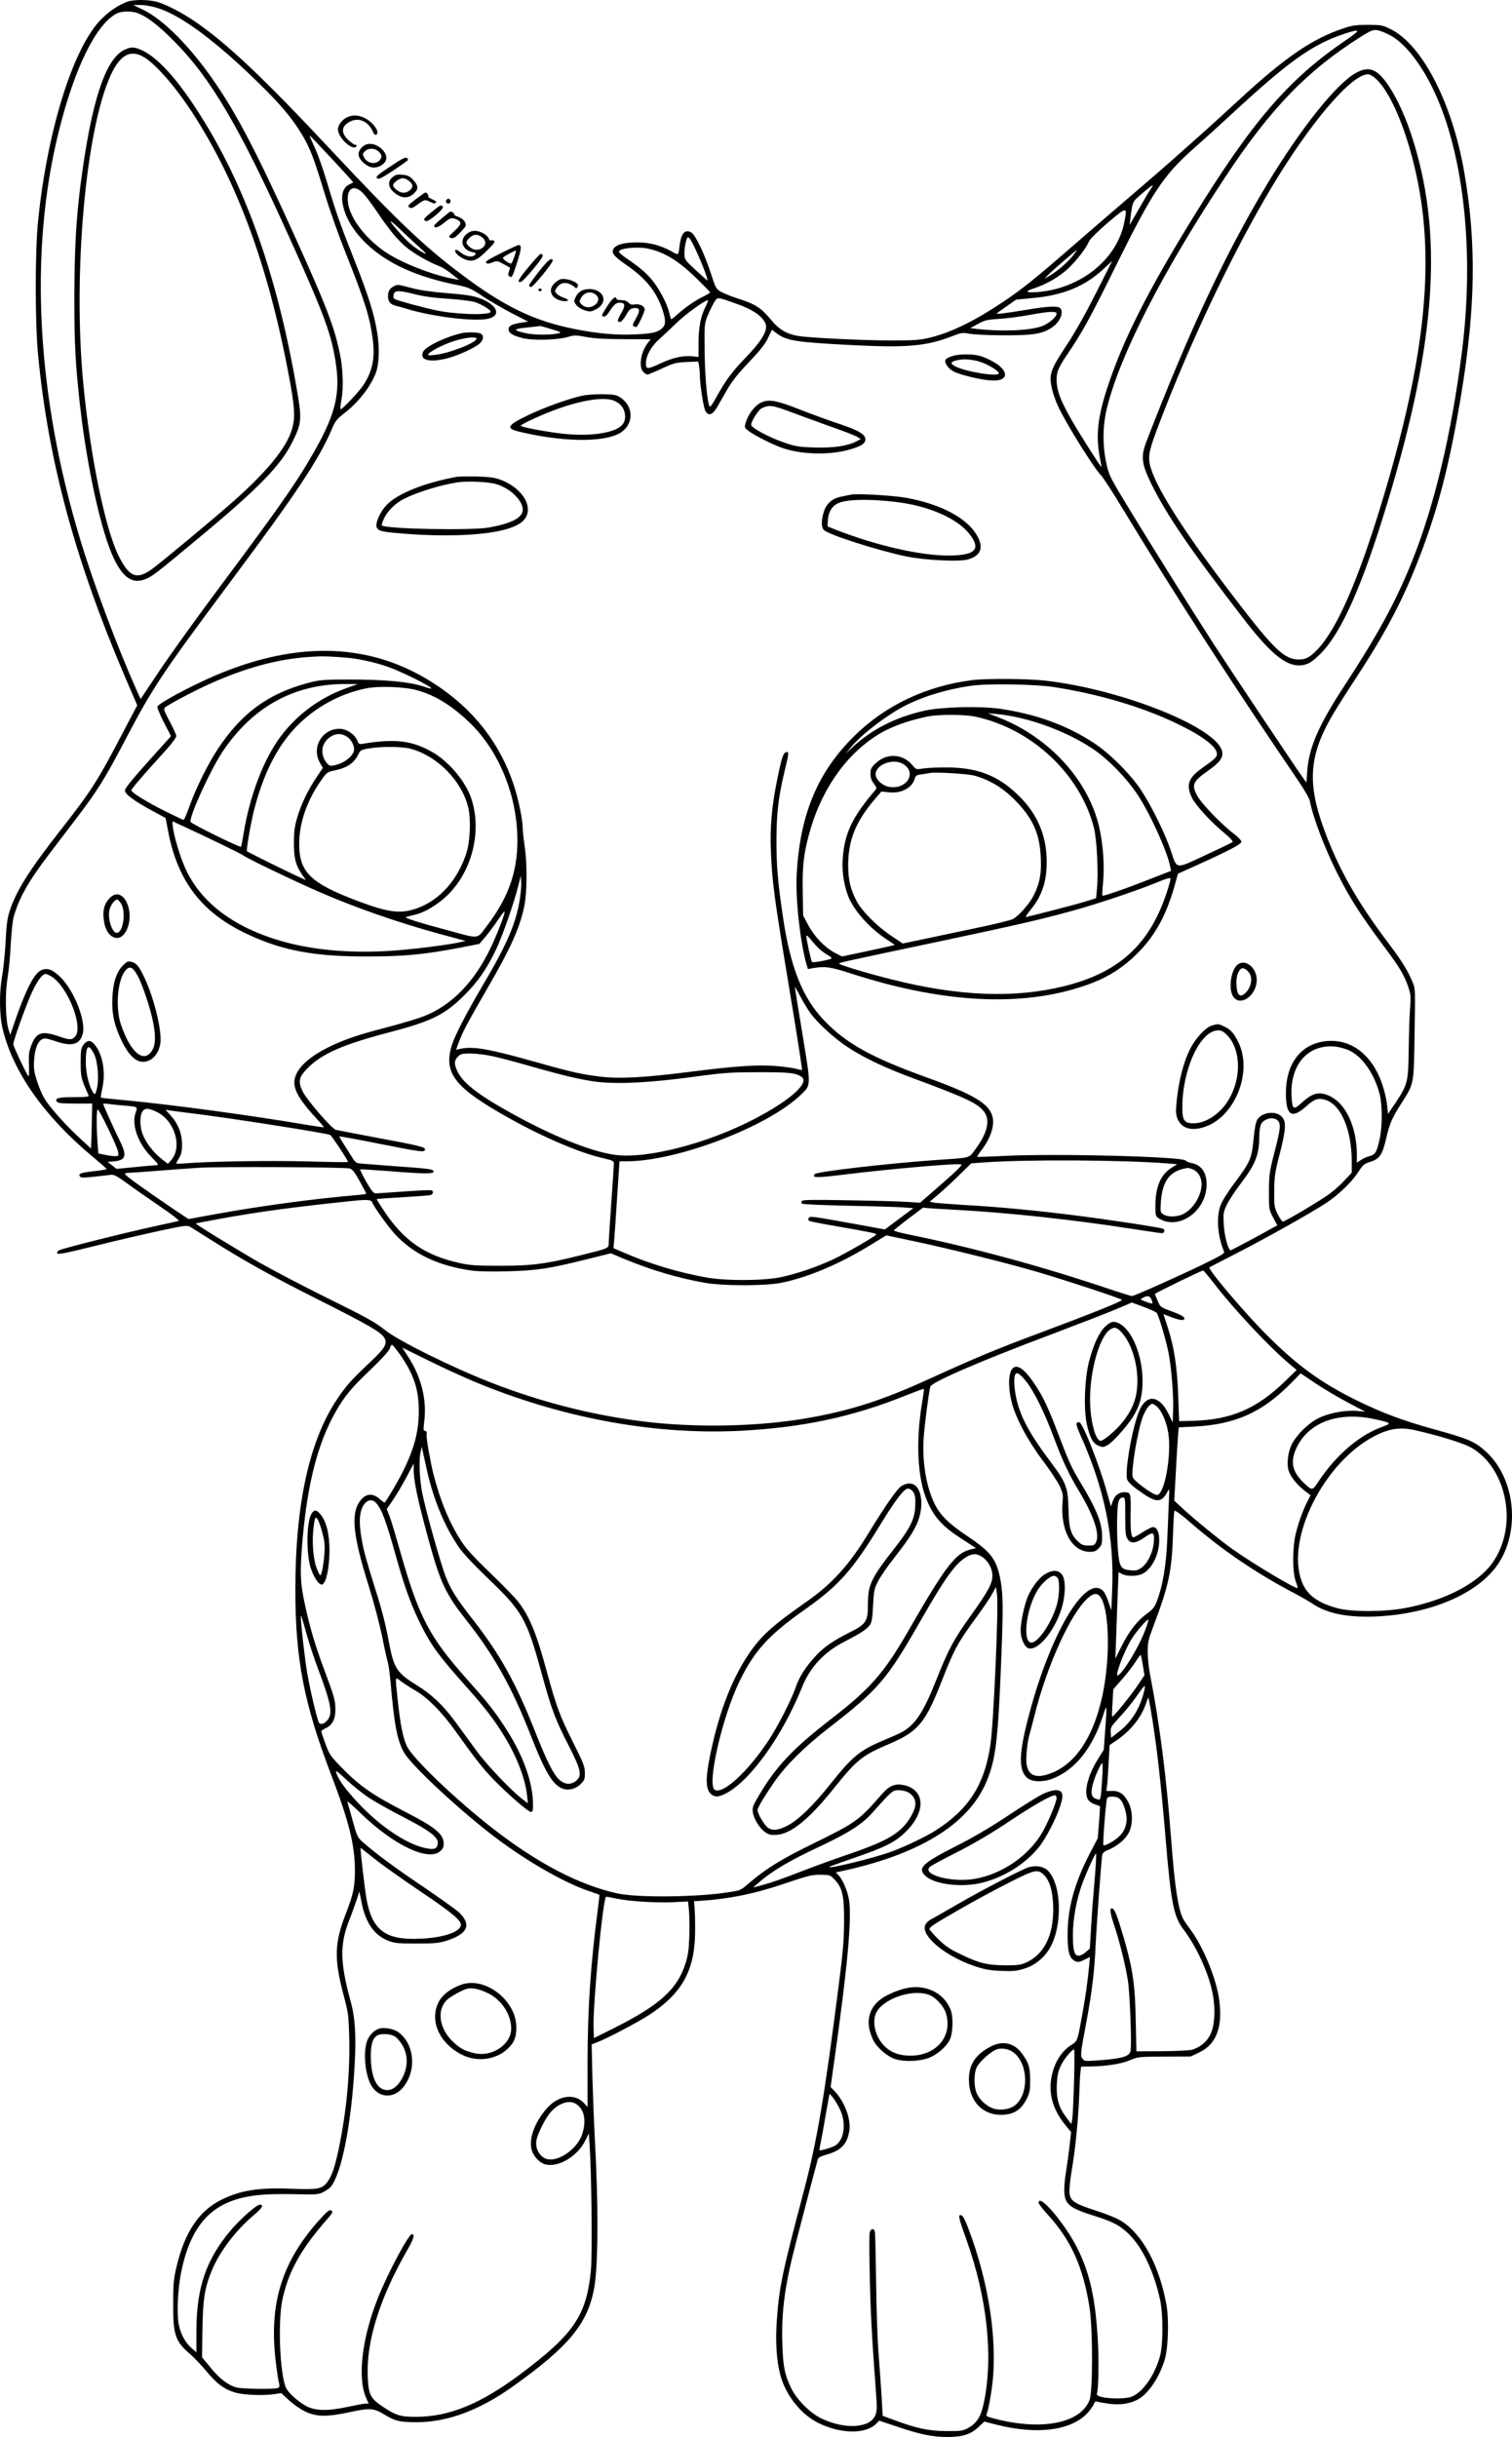 <?xml version="1.0" encoding="UTF-8"?>
<svg xmlns="http://www.w3.org/2000/svg" version="1.0" viewBox="0 0 1178.262 1898.873" preserveAspectRatio="xMidYMid meet">
  <g transform="translate(-129.64,1916.873) scale(0.1,-0.1)" fill="#000000" stroke="none">
    <path d="M2287 19155 c-71 -26 -156 -85 -215 -150 -214 -233 -409 -868 -479 -1559 -24 -237 -24 -788 0 -1041 80 -833 290 -1606 684 -2526 l89 -206 -116 -220 c-196 -376 -242 -446 -486 -758 -244 -312 -344 -472 -394 -630 -17 -53 -24 -110 -30 -236 -5 -91 -17 -208 -26 -260 -25 -136 -23 -311 4 -422 84 -339 329 -684 712 -1001 52 -44 96 -82 98 -85 1 -4 -43 -12 -99 -18 -105 -12 -124 -19 -110 -41 7 -11 28 -11 112 -2 57 6 116 13 131 15 21 3 48 -11 125 -67 54 -40 169 -120 257 -180 92 -62 153 -110 145 -112 -8 -3 -79 -19 -159 -36 -247 -53 -757 -181 -777 -195 -12 -9 -15 -17 -8 -24 8 -8 93 10 285 58 151 38 376 90 499 117 209 45 225 47 250 33 14 -9 87 -54 161 -101 259 -164 467 -280 835 -465 397 -200 491 -254 517 -299 25 -44 4 -81 -104 -182 -147 -138 -195 -191 -263 -293 -218 -324 -327 -818 -327 -1489 0 -539 67 -884 277 -1435 140 -366 185 -546 187 -740 1 -135 -12 -197 -69 -343 -90 -230 -94 -353 -22 -628 41 -154 42 -165 47 -348 6 -281 -22 -573 -83 -866 -31 -143 -53 -207 -89 -255 -40 -52 -74 -59 -270 -51 -261 11 -403 -11 -551 -84 -177 -86 -289 -252 -353 -524 -23 -97 -26 -133 -26 -291 -1 -241 16 -290 134 -391 28 -24 85 -84 126 -133 82 -99 140 -141 228 -166 63 -18 213 -24 303 -11 l51 8 62 -57 c34 -32 91 -71 128 -88 87 -41 169 -41 346 -3 152 33 186 31 264 -17 88 -54 123 -62 257 -62 241 1 489 94 750 280 431 308 577 483 630 756 34 173 36 664 5 1204 -5 99 -13 298 -17 442 l-6 262 44 17 c85 33 325 160 414 219 246 163 344 341 348 630 1 61 0 142 -3 180 l-5 70 40 2 c233 15 431 55 675 138 174 59 203 66 270 66 74 -1 75 -1 112 -40 60 -64 73 -124 72 -331 -1 -142 -9 -237 -43 -500 -111 -867 -168 -1206 -271 -1595 -170 -642 -191 -744 -210 -1004 -12 -165 -3 -311 26 -423 42 -163 164 -316 306 -383 173 -82 361 -83 442 -2 l24 24 144 -48 c178 -60 272 -79 386 -79 119 0 182 20 242 76 l47 44 94 -24 c320 -81 586 -46 713 94 20 23 41 53 47 67 6 18 14 23 26 19 9 -4 49 -11 90 -17 83 -11 160 -1 220 30 88 44 179 181 219 326 24 90 30 300 11 410 -54 305 -183 548 -349 656 -36 23 -112 54 -202 83 -179 58 -206 78 -206 156 0 29 9 105 20 169 27 162 49 385 56 564 3 84 7 170 10 192 l5 41 78 1 c127 3 235 20 303 49 61 26 69 27 268 28 l205 1 66 31 c131 62 183 192 158 397 -19 167 -125 428 -229 565 -21 28 -46 64 -54 80 -38 73 -65 250 -91 592 -38 508 -92 930 -165 1302 -11 55 -20 137 -20 184 0 74 5 97 41 192 123 326 146 432 156 717 3 99 8 185 12 191 4 7 51 -27 121 -88 242 -211 504 -390 795 -544 61 -32 131 -72 158 -90 112 -77 270 -109 487 -101 437 17 818 183 969 422 165 261 121 653 -97 857 -90 84 -133 103 -403 178 -247 68 -407 128 -604 224 -291 143 -479 281 -731 537 -176 180 -438 491 -423 503 2 1 101 52 219 113 228 117 579 314 695 391 95 63 195 160 245 237 38 59 47 66 98 82 70 22 92 56 122 187 25 111 46 157 119 271 91 140 94 152 99 425 8 500 10 458 -19 528 -38 88 -79 154 -193 305 -240 320 -382 573 -493 877 -128 352 -115 564 53 862 25 46 108 178 184 293 236 360 367 605 493 925 156 395 250 758 341 1310 110 669 118 1172 25 1715 -92 545 -327 1004 -576 1127 -64 31 -73 33 -178 33 -95 0 -122 -4 -195 -29 -243 -82 -455 -228 -820 -566 -91 -84 -228 -209 -305 -277 -77 -69 -171 -152 -210 -187 -38 -34 -185 -161 -325 -281 -140 -120 -350 -301 -466 -402 -264 -230 -369 -314 -514 -412 -228 -153 -407 -241 -577 -283 -75 -18 -118 -22 -283 -22 -218 -1 -653 20 -744 35 -88 15 -148 50 -206 120 -85 102 -122 126 -270 174 -47 15 -103 38 -125 50 -38 22 -42 28 -78 141 -48 149 -119 299 -152 320 -46 30 -79 -2 -91 -89 -12 -94 -7 -89 -66 -56 -86 47 -170 69 -265 69 -95 0 -154 -14 -179 -41 -30 -34 -11 -63 88 -131 154 -105 237 -207 285 -347 29 -86 29 -122 0 -149 -35 -33 -78 -43 -213 -49 -141 -7 -297 7 -474 43 -316 63 -552 178 -892 436 -280 211 -497 418 -993 948 -544 581 -820 841 -1073 1014 -99 67 -216 128 -291 150 -66 19 -182 20 -234 1z m241 -50 c181 -57 448 -255 781 -580 174 -170 264 -277 342 -407 61 -102 91 -180 174 -453 36 -121 113 -337 170 -480 145 -364 183 -485 206 -660 19 -149 -2 -250 -75 -360 -33 -50 -161 -185 -175 -185 -4 0 -1 35 7 78 16 91 11 241 -13 355 -44 212 -105 370 -351 914 -291 642 -444 938 -622 1198 -189 277 -406 496 -567 571 l-70 33 57 1 c34 0 89 -10 136 -25z m-152 -41 c73 -30 160 -98 274 -213 288 -289 511 -667 903 -1536 245 -542 309 -708 346 -894 62 -313 23 -477 -206 -860 -116 -194 -264 -403 -662 -936 -185 -247 -404 -552 -488 -677 l-151 -226 -32 71 c-147 329 -331 818 -434 1157 -346 1133 -406 2260 -170 3201 123 493 289 828 449 912 39 21 122 21 171 1z m9723 -155 c104 -45 205 -152 306 -323 281 -480 391 -1311 284 -2156 -80 -634 -215 -1203 -390 -1637 -123 -308 -266 -570 -523 -963 -204 -312 -279 -484 -293 -672 l-6 -87 -30 42 c-56 77 -571 849 -702 1052 -178 277 -462 731 -649 1038 -152 250 -157 261 -178 355 -31 143 -29 296 5 433 102 414 431 1056 922 1799 353 535 641 832 1062 1096 96 60 104 61 192 23z m-314 -53 c-448 -304 -730 -632 -1197 -1391 -348 -566 -538 -941 -658 -1304 -78 -234 -95 -377 -65 -546 8 -44 15 -82 15 -85 0 -11 -164 247 -230 361 -81 143 -111 214 -118 286 -7 84 5 118 82 231 112 164 180 287 375 683 283 573 372 709 600 912 75 66 215 193 311 282 441 408 625 539 875 621 127 42 129 31 10 -50z m-7875 -954 c78 -84 141 -154 139 -155 -2 -1 -17 -9 -34 -17 -45 -23 -63 -82 -47 -157 25 -119 101 -234 225 -340 157 -133 370 -225 661 -284 93 -19 109 -26 201 -87 55 -37 158 -96 228 -133 l129 -66 -44 -7 c-81 -12 -108 -25 -108 -52 0 -31 29 -49 110 -70 79 -20 277 -15 355 10 46 14 57 14 140 -1 65 -12 147 -17 296 -17 l206 -1 -25 -32 c-53 -71 -70 -185 -32 -223 11 -11 25 -20 31 -20 7 0 57 21 113 47 92 42 109 47 192 51 l91 4 7 -32 c3 -18 6 -51 6 -74 1 -78 29 -259 45 -283 25 -38 55 -27 90 34 16 29 53 91 80 139 36 62 84 123 169 212 88 93 126 141 148 188 l30 64 33 -26 c81 -61 149 -72 605 -95 414 -21 567 -7 764 69 73 29 81 30 139 20 34 -6 154 -12 267 -12 225 -1 299 11 373 60 63 42 97 120 65 152 -18 18 -93 15 -256 -12 -188 -31 -249 -38 -237 -28 6 5 42 30 80 57 l70 49 137 13 c232 22 401 92 544 226 l67 62 -127 -252 c-82 -162 -163 -307 -231 -409 -124 -188 -136 -224 -111 -334 8 -38 31 -102 50 -142 66 -139 277 -477 334 -535 15 -15 95 -138 176 -273 424 -698 847 -1352 1354 -2097 56 -82 92 -146 97 -170 21 -118 116 -367 210 -554 100 -199 175 -317 370 -580 118 -157 155 -220 185 -309 20 -58 21 -76 15 -165 -5 -55 -9 -199 -11 -320 -3 -257 -7 -275 -102 -418 l-59 -88 -7 65 c-8 77 -38 181 -73 251 -87 175 -230 266 -395 252 -200 -17 -321 -171 -321 -407 0 -172 45 -202 153 -106 69 61 94 71 150 56 124 -33 210 -231 210 -481 l0 -88 -57 -61 c-31 -34 -85 -81 -119 -106 -78 -56 -345 -214 -361 -214 -6 0 -24 26 -40 58 -26 54 -28 64 -27 182 1 112 5 142 43 288 48 189 52 249 18 287 -43 51 -154 40 -192 -19 -12 -18 -22 -68 -30 -154 -15 -153 -25 -175 -149 -342 -48 -63 -96 -140 -107 -170 -36 -91 -25 -244 26 -363 6 -15 -20 -30 -176 -106 -217 -104 -524 -241 -542 -241 -7 0 -87 25 -177 55 -528 178 -1067 324 -1568 426 -62 13 -111 26 -110 30 2 5 53 46 115 93 l112 85 53 -5 c29 -2 136 -9 238 -14 396 -23 878 -75 1329 -145 123 -19 232 -35 242 -35 20 0 26 24 10 34 -14 9 -426 72 -691 105 -291 37 -603 67 -865 81 -110 7 -215 15 -232 18 l-32 7 63 53 c35 29 108 96 162 149 l99 97 95 7 c334 24 1069 20 1427 -7 l83 -7 -45 -28 c-84 -53 -125 -149 -125 -295 0 -75 2 -83 24 -97 146 -96 358 39 374 239 8 106 -33 175 -116 190 -20 4 -41 13 -47 20 -24 31 -1006 56 -1415 36 -113 -6 -207 -9 -208 -7 -2 2 12 25 32 51 73 95 105 194 86 264 -27 100 -146 171 -505 301 -436 157 -633 266 -804 444 -172 179 -266 417 -325 820 -40 273 -49 388 -49 590 1 210 15 332 63 533 35 145 36 155 13 150 -23 -4 -37 -48 -73 -228 -40 -197 -54 -362 -46 -550 9 -232 27 -365 142 -1058 58 -348 103 -636 100 -639 -3 -3 -19 0 -37 6 -18 6 -85 16 -150 22 -147 14 -319 3 -704 -46 -332 -42 -528 -53 -675 -36 -148 18 -223 34 -496 111 -371 105 -499 128 -597 107 l-37 -8 25 67 c29 77 66 146 215 404 189 325 262 489 294 660 20 105 21 324 1 454 -8 55 -15 116 -15 136 0 71 -32 227 -71 345 -108 326 -316 591 -619 787 -487 317 -1055 339 -1700 66 -188 -80 -447 -218 -457 -245 -3 -8 20 -63 50 -122 l56 -108 -116 -129 c-185 -205 -243 -276 -243 -295 0 -27 67 -78 197 -149 l120 -65 18 -95 c73 -395 262 -643 617 -809 275 -130 526 -176 938 -175 287 0 451 16 734 71 l138 27 51 60 c27 33 70 91 95 128 25 38 47 66 50 64 7 -8 -48 -154 -103 -272 -128 -274 -309 -460 -527 -544 -46 -18 -159 -52 -253 -77 -220 -57 -311 -86 -415 -130 -220 -94 -340 -204 -340 -310 1 -69 52 -151 183 -291 27 -29 48 -55 46 -57 -2 -1 -53 6 -114 16 -437 75 -1057 159 -1435 195 -102 9 -186 18 -188 20 -2 1 4 37 13 80 26 124 0 261 -62 335 -31 36 -58 35 -87 -4 -18 -25 -21 -42 -21 -140 1 -115 2 -118 62 -254 4 -10 -22 -13 -114 -13 -123 0 -155 -9 -132 -37 9 -10 46 -13 143 -13 l131 0 -3 -132 c-1 -73 -3 -152 -5 -176 l-2 -42 -94 87 c-115 107 -233 241 -272 308 -16 28 -41 87 -55 133 -22 68 -26 96 -22 160 5 87 29 148 64 164 19 9 40 5 105 -17 126 -43 187 -26 210 58 26 99 -64 332 -171 439 -65 65 -108 80 -158 54 -52 -27 -118 -158 -198 -391 l-38 -110 -14 45 c-23 74 -27 282 -7 396 9 55 21 173 25 264 5 91 15 188 23 215 41 145 113 273 269 479 59 77 163 214 230 302 153 201 217 305 359 576 224 428 289 527 834 1258 515 690 687 949 790 1191 24 57 38 74 97 120 107 83 200 202 242 309 27 68 32 199 11 321 -24 149 -72 298 -190 594 -106 268 -131 341 -210 605 -26 85 -64 193 -86 239 -21 46 -39 86 -39 90 0 7 9 -3 200 -207z m6352 -209 c-11 -15 -52 -84 -91 -153 l-72 -125 7 55 c16 131 14 126 94 194 41 36 77 63 79 61 2 -2 -6 -16 -17 -32z m-6136 -30 c20 -21 67 -83 104 -138 97 -144 161 -223 233 -283 56 -48 186 -122 262 -149 17 -6 57 -32 90 -58 l60 -47 -40 7 c-171 31 -414 127 -538 212 -168 116 -288 283 -291 407 -2 94 53 117 120 49z m5930 -234 c-59 -285 -342 -510 -675 -536 -96 -7 -103 5 -18 32 90 30 189 88 255 149 67 63 143 161 165 214 8 19 67 77 147 146 153 129 153 129 126 -5z m-5497 -182 c71 -63 73 -71 8 -31 -61 39 -105 78 -165 148 -86 98 -81 107 9 21 46 -44 113 -106 148 -138z m2120 51 c38 -60 131 -284 131 -315 0 -2 -40 33 -90 79 -89 83 -89 83 -90 133 0 53 16 125 28 125 4 0 14 -10 21 -22z m-272 -83 c104 -35 197 -98 319 -217 57 -56 104 -104 104 -108 0 -3 -21 -16 -47 -29 -67 -32 -144 -85 -203 -138 -28 -25 -52 -44 -54 -42 -2 2 -8 26 -15 53 -15 63 -68 167 -120 236 -46 61 -104 112 -204 180 -37 25 -67 50 -67 57 0 18 55 31 138 32 54 1 94 -6 149 -24z m3253 -35 c-42 -54 -124 -124 -180 -157 l-45 -26 25 26 c33 34 222 197 227 197 3 0 -10 -18 -27 -40z m-2619 -380 c118 -42 190 -90 218 -147 27 -52 -20 -134 -154 -273 -106 -110 -153 -174 -224 -302 -23 -43 -46 -78 -51 -78 -20 0 -41 225 -43 455 -2 179 0 194 22 250 13 32 36 79 50 103 30 50 17 50 182 -8z m-246 -20 c-38 -74 -55 -162 -55 -284 l0 -109 -43 5 c-73 8 -152 -8 -245 -51 -112 -52 -122 -52 -122 -3 0 57 40 131 101 185 30 27 90 84 135 127 69 68 224 180 247 180 4 0 -4 -22 -18 -50z m2735 -56 c0 -26 -65 -80 -117 -98 -97 -34 -317 -42 -507 -20 l-48 6 58 32 c52 29 71 34 164 40 58 3 164 17 235 30 164 30 215 32 215 10z m-3954 -115 c102 -30 103 -31 59 -40 -63 -12 -185 -10 -248 5 -99 23 -94 32 28 44 50 5 91 10 91 11 1 0 33 -8 70 -20z m-1587 -2564 c92 -7 225 -35 327 -71 108 -37 352 -159 341 -170 -2 -2 -28 4 -58 15 -113 38 -310 56 -604 55 -181 -1 -209 -3 -296 -26 -314 -84 -520 -235 -707 -518 -75 -114 -168 -301 -217 -438 -22 -62 -43 -112 -48 -112 -4 0 -67 30 -140 66 -148 74 -267 148 -267 165 0 11 97 124 274 318 42 47 76 93 76 104 0 11 -23 62 -51 114 -43 80 -49 97 -38 108 22 21 208 120 332 177 287 131 542 201 792 218 108 7 134 6 284 -5z m4 -239 c-220 -80 -407 -224 -536 -413 -120 -177 -218 -445 -262 -718 -9 -55 -18 -102 -21 -104 -8 -8 -394 182 -394 195 0 62 154 397 247 540 232 350 554 531 953 533 l105 0 -92 -33z m555 -16 c138 -39 260 -113 396 -240 224 -210 367 -535 383 -870 13 -275 -58 -493 -238 -728 -78 -103 -53 -100 -289 -36 -239 64 -357 101 -340 107 8 3 37 10 64 17 63 14 127 47 201 103 232 175 338 523 244 804 -44 134 -180 294 -311 366 -155 86 -287 101 -529 61 -33 -6 -37 -4 -49 26 -20 48 -83 90 -137 90 -136 0 -220 -142 -155 -262 l24 -43 -47 -70 c-67 -99 -121 -210 -151 -312 -21 -71 -27 -110 -27 -198 -1 -122 13 -177 64 -252 l29 -42 -72 33 c-75 34 -380 185 -387 192 -7 6 29 217 54 316 90 354 233 597 447 758 130 99 280 166 433 196 100 19 299 11 393 -16z m-550 -360 c38 -23 66 -81 56 -113 -14 -49 -84 -99 -156 -112 -30 -6 -38 -3 -56 20 -54 68 -42 154 27 201 43 29 85 31 129 4z m496 -95 c210 -55 403 -252 452 -461 21 -89 14 -262 -14 -349 -67 -210 -206 -368 -382 -432 -128 -47 -220 -37 -460 53 -376 141 -464 227 -462 454 1 161 64 339 175 494 40 57 45 60 103 72 97 20 152 58 185 129 12 26 22 32 74 41 90 17 261 17 329 -1z m-1774 -602 c185 -85 458 -218 471 -229 21 -19 391 -197 586 -282 289 -126 618 -241 948 -331 61 -16 130 -35 155 -42 l45 -12 -35 -8 c-98 -23 -393 -60 -565 -70 -285 -17 -553 4 -780 62 -411 105 -694 314 -814 604 -37 88 -78 228 -87 296 -6 48 -6 51 12 42 10 -6 39 -19 64 -30z m2625 -585 c-31 -182 -102 -345 -290 -663 -132 -224 -218 -393 -240 -468 -62 -215 28 -327 460 -567 260 -145 549 -268 723 -306 76 -18 82 -21 82 -44 0 -14 -9 -151 -20 -305 -11 -154 -20 -295 -20 -313 0 -40 0 -40 -210 -92 -277 -70 -386 -84 -635 -84 -186 0 -235 3 -315 21 -270 59 -434 172 -589 403 -34 51 -60 94 -59 96 2 1 91 8 198 14 107 6 205 14 218 16 22 4 30 28 13 38 -4 3 -100 -1 -212 -9 -112 -8 -214 -15 -225 -15 -17 0 -33 21 -74 91 -28 50 -49 93 -47 96 3 2 101 -4 218 -13 286 -23 354 -23 354 -4 0 19 -32 23 -330 44 -132 10 -249 19 -260 21 -11 2 -29 19 -39 37 -11 18 -40 64 -64 101 -24 37 -43 69 -41 71 2 2 139 -23 304 -56 344 -68 358 -69 363 -47 4 20 -33 29 -408 99 -146 28 -275 52 -286 55 -32 7 -232 240 -261 303 -36 78 -27 112 50 187 110 107 278 179 628 270 327 86 428 135 580 285 107 106 177 206 250 358 50 104 140 361 175 502 l19 75 3 -53 c2 -28 -4 -93 -13 -144z m-3649 -587 c129 -79 255 -400 184 -471 -26 -26 -41 -25 -130 5 -129 44 -172 29 -210 -73 -18 -48 -21 -73 -18 -154 2 -56 0 -92 -5 -85 -21 29 -117 234 -117 249 0 26 87 271 137 386 44 100 88 162 115 162 7 0 27 -9 44 -19z m5916 -287 c58 -79 189 -199 291 -265 124 -82 295 -163 512 -243 421 -156 505 -196 553 -264 46 -64 22 -164 -71 -289 -53 -71 -28 -64 -307 -83 -369 -26 -924 -90 -943 -109 -30 -30 12 -31 214 -6 381 47 915 93 927 80 7 -8 -48 -60 -217 -207 l-105 -91 -90 6 c-50 4 -256 10 -457 13 -287 6 -368 4 -374 -5 -4 -7 -3 -17 1 -21 5 -5 164 -12 354 -16 190 -4 383 -9 430 -13 l84 -6 -111 -83 -111 -83 -219 40 c-355 64 -364 65 -374 50 -4 -8 -5 -17 0 -22 4 -4 86 -21 182 -37 303 -53 349 -62 343 -71 -10 -16 -241 -149 -337 -194 -125 -58 -277 -110 -401 -137 -134 -29 -428 -31 -581 -4 -218 39 -445 107 -634 189 l-94 40 6 66 c3 36 14 189 23 339 l18 272 56 0 c394 0 1103 271 1358 519 80 78 79 60 12 471 -33 199 -60 365 -60 369 0 3 20 -30 43 -74 23 -44 59 -103 79 -131z m4196 -289 c102 -46 196 -179 238 -335 24 -90 24 -261 0 -364 -23 -100 -32 -114 -81 -127 -22 -6 -52 -20 -67 -31 l-28 -19 0 64 c0 205 -81 387 -199 449 -89 47 -143 35 -234 -49 -61 -56 -70 -49 -76 54 -12 247 127 406 339 387 30 -3 79 -16 108 -29z m-9778 -30 c29 -59 40 -202 20 -275 -11 -41 -13 -43 -26 -26 -32 45 -59 150 -59 236 0 134 20 154 65 65z m3100 -15 c52 -11 182 -45 289 -76 274 -78 415 -111 533 -125 164 -19 410 -6 733 37 257 35 300 38 520 38 240 1 295 -5 339 -37 63 -46 -95 -186 -374 -330 -364 -189 -835 -310 -1080 -277 -193 26 -512 156 -850 348 -229 129 -342 220 -380 305 -26 56 -25 83 5 112 21 22 33 25 97 25 40 0 116 -9 168 -20z m-2875 -385 c119 -10 115 -8 98 -57 -33 -94 20 -241 124 -345 53 -54 59 -63 40 -63 -12 0 -87 -7 -167 -15 l-145 -14 -35 27 -35 27 54 5 c89 9 98 46 41 160 -34 67 -130 280 -130 287 0 3 19 3 43 0 23 -4 74 -9 112 -12z m-38 -362 c5 -31 4 -33 -25 -33 -17 0 -53 5 -80 11 l-49 10 -7 91 c-8 120 -8 243 1 252 9 9 153 -288 160 -331z m298 313 c141 -65 205 -271 117 -375 l-27 -31 -56 44 c-63 51 -121 129 -144 195 -20 57 -19 140 1 169 19 28 46 28 109 -2z m235 -7 c278 -32 1097 -160 1120 -174 14 -9 143 -205 138 -210 -2 -3 -144 -1 -315 4 -289 8 -785 0 -950 -15 -40 -3 -73 -4 -73 -1 0 3 10 23 23 44 17 30 22 53 22 108 -1 83 -31 159 -91 225 l-38 42 35 -6 c19 -3 77 -10 129 -17z m8508 -66 c20 -27 15 -69 -30 -243 -40 -155 -42 -174 -43 -305 0 -139 0 -141 32 -202 l33 -62 -53 -29 c-93 -53 -300 -163 -310 -165 -18 -4 -49 108 -54 200 -5 87 -4 95 24 155 17 35 65 108 107 163 117 153 146 227 146 377 0 31 6 69 12 84 23 50 105 66 136 27z m-7237 -369 c21 -5 38 -26 78 -98 28 -51 51 -95 51 -98 0 -3 -37 -9 -82 -12 -318 -27 -751 -85 -1088 -147 l-215 -39 -130 87 c-220 149 -365 254 -365 264 0 5 11 9 25 9 14 0 112 7 218 15 105 9 260 20 342 25 161 9 1123 5 1166 -6z m6575 -9 c38 -16 64 -62 64 -113 0 -87 -64 -193 -141 -232 -47 -25 -126 -26 -158 -3 -23 15 -23 20 -18 99 11 151 63 228 172 255 44 10 42 10 81 -6z m-6402 -250 c14 -37 123 -190 178 -250 143 -156 335 -248 596 -286 54 -7 154 -10 285 -6 228 6 321 20 618 94 l186 46 109 -46 c201 -83 407 -145 619 -183 142 -26 474 -26 598 -1 209 42 455 146 696 294 l124 76 226 -48 c275 -58 750 -177 961 -240 234 -69 650 -207 650 -215 0 -11 -249 -111 -630 -253 -359 -134 -506 -196 -860 -357 -374 -171 -614 -249 -950 -309 -392 -70 -896 -80 -1315 -25 -389 50 -790 154 -1160 299 -308 120 -727 328 -828 410 -77 62 -143 98 -477 263 -168 83 -390 200 -495 259 -194 112 -508 304 -503 309 2 1 92 18 200 38 307 55 564 90 1038 139 88 9 128 7 134 -8z m6567 -642 c157 -203 432 -496 592 -629 l48 -40 -99 -96 c-217 -208 -415 -292 -707 -300 l-110 -3 -7 195 c-8 225 -31 379 -81 534 l-34 105 68 -26 c38 -14 75 -23 84 -19 31 11 1 35 -86 66 -88 32 -90 33 -110 81 -12 26 -22 51 -23 55 -1 6 356 180 376 183 3 1 44 -47 89 -106z m-492 -119 c6 -15 10 -29 7 -31 -3 -3 -26 3 -51 13 -46 17 -46 18 -23 30 35 20 54 17 67 -12z m-59 -59 c51 -19 97 -40 101 -47 17 -26 70 -206 89 -298 24 -116 43 -344 38 -465 l-3 -90 -33 68 c-72 146 -172 156 -228 22 -56 -134 -116 -481 -93 -537 6 -15 42 -50 80 -77 144 -105 183 -108 233 -16 16 29 16 26 11 -75 -2 -58 -7 -177 -11 -264 -8 -226 -34 -388 -85 -520 -16 -41 -31 -59 -79 -94 -73 -53 -139 -139 -197 -257 l-45 -90 6 160 c3 88 9 240 12 337 l7 177 28 -15 c41 -21 127 -18 166 6 72 43 123 152 123 260 0 61 -19 100 -49 100 -10 0 -46 -18 -80 -40 -34 -22 -66 -40 -71 -40 -19 0 -25 50 -23 185 3 143 -1 161 -27 165 -57 8 -94 -16 -114 -73 l-12 -37 -33 117 c-54 195 -181 520 -211 538 -6 4 -16 3 -22 -3 -7 -7 1 -35 25 -89 191 -424 268 -801 250 -1220 l-6 -152 -22 64 c-12 35 -29 73 -39 84 -136 151 -427 -345 -595 -1017 -66 -260 -65 -381 1 -437 38 -32 123 -34 198 -5 175 69 309 236 391 488 32 100 33 97 18 -110 l-11 -153 -45 -72 c-79 -127 -111 -252 -80 -313 7 -14 29 -31 52 -39 22 -8 41 -15 43 -16 1 -2 -2 -58 -7 -126 l-10 -123 -65 -125 c-118 -230 -170 -421 -170 -626 -1 -135 14 -186 59 -207 22 -10 33 -8 70 10 l45 22 -5 -58 c-15 -148 -29 -247 -51 -368 -43 -240 -39 -227 -95 -263 -56 -37 -103 -100 -129 -174 -55 -156 -26 -305 85 -442 l48 -59 -12 -110 c-7 -61 -19 -147 -26 -191 -8 -44 -15 -109 -15 -145 0 -115 32 -143 234 -207 143 -45 197 -73 263 -136 110 -104 200 -292 250 -519 24 -115 24 -348 -1 -438 -42 -155 -144 -295 -231 -319 -86 -23 -273 -6 -261 25 13 35 17 258 7 427 -19 318 -62 511 -156 702 -94 191 -305 441 -305 360 0 -8 32 -50 71 -92 183 -201 276 -408 326 -725 26 -168 26 -652 0 -720 -72 -187 -392 -244 -770 -137 -30 8 -37 14 -32 27 13 32 34 147 45 237 39 343 -28 785 -182 1195 -31 84 -48 116 -62 118 -26 5 -20 -19 44 -198 159 -447 208 -901 134 -1260 -24 -115 -55 -163 -129 -203 -35 -19 -55 -22 -165 -21 -136 1 -232 21 -408 87 l-87 32 -7 125 c-4 69 -14 217 -23 330 -10 118 -19 365 -21 580 -3 206 -7 385 -10 398 -6 31 -32 28 -40 -5 -4 -15 -4 -164 0 -332 6 -286 17 -490 47 -891 11 -146 10 -169 -4 -202 -42 -99 -234 -111 -417 -25 -87 40 -195 148 -238 237 -51 106 -64 169 -69 348 -8 250 19 453 106 787 81 314 162 621 169 644 5 19 20 27 68 41 114 31 162 81 179 186 14 91 -37 228 -116 310 l-30 31 30 214 c104 736 138 1115 112 1253 -13 68 -49 151 -80 183 l-21 23 22 4 c620 130 1011 367 1151 701 74 177 91 317 117 985 14 357 13 471 -5 576 -30 170 -72 227 -255 350 -146 97 -215 164 -259 252 -65 128 -99 328 -87 512 6 101 41 365 52 404 11 36 391 200 934 404 206 78 434 166 505 196 72 30 131 55 131 56 1 0 43 -16 94 -35z m-5799 -367 c108 -153 149 -273 149 -439 0 -166 -35 -299 -128 -484 -35 -71 -119 -213 -138 -234 -2 -2 -19 10 -39 28 -51 45 -102 44 -143 -4 -85 -96 -70 -269 59 -678 39 -125 84 -296 104 -392 18 -93 38 -183 44 -200 5 -16 15 -86 21 -155 28 -325 51 -447 102 -542 48 -91 382 -406 663 -627 256 -201 571 -386 780 -457 44 -15 81 -28 82 -29 2 -1 -4 -52 -12 -113 -56 -429 -79 -769 -80 -1179 l0 -362 -27 30 c-73 79 -199 62 -289 -39 -96 -109 -144 -239 -119 -326 14 -50 62 -101 106 -112 102 -26 252 64 311 185 l28 56 6 -90 c15 -210 22 -861 10 -979 -35 -351 -132 -494 -550 -807 -308 -230 -551 -330 -806 -332 -125 -1 -162 10 -261 76 -103 69 -116 94 -122 243 -11 272 95 609 307 978 52 90 62 126 37 126 -26 0 -188 -304 -265 -498 -124 -312 -161 -622 -91 -778 l19 -44 -24 0 c-13 0 -77 -12 -142 -26 -157 -34 -257 -31 -328 11 -65 38 -135 103 -151 140 -47 114 -63 513 -27 685 48 222 144 394 354 633 31 34 40 50 32 58 -16 16 -33 3 -108 -81 -285 -323 -383 -647 -330 -1090 8 -69 19 -142 24 -163 8 -32 6 -39 -7 -45 -29 -12 -285 -8 -328 5 -66 21 -128 69 -197 154 l-66 80 3 217 c4 241 17 325 76 466 59 141 184 306 320 421 71 60 86 85 51 85 -26 0 -150 -110 -226 -199 -193 -229 -268 -448 -268 -788 l0 -163 -36 31 c-51 44 -87 111 -102 187 -16 87 -7 279 20 410 72 349 225 526 503 582 101 21 217 26 428 21 121 -3 140 -1 175 17 22 11 47 28 56 38 86 98 164 490 189 952 13 225 4 369 -30 492 -84 307 -87 445 -13 635 20 50 45 121 58 158 l22 68 16 -81 c31 -161 98 -259 206 -302 50 -20 73 -23 221 -23 143 0 174 3 236 22 166 52 198 126 96 222 -26 23 -155 115 -286 204 -218 147 -368 258 -469 348 -34 31 -41 47 -73 164 -20 72 -38 137 -41 145 -2 9 45 -32 104 -90 256 -248 526 -377 619 -296 21 17 28 32 28 60 0 72 -64 126 -286 240 -273 141 -369 207 -519 362 -79 82 -88 96 -117 177 -18 48 -32 91 -32 96 0 4 16 15 35 24 51 24 75 69 75 142 0 75 -7 99 -86 311 -76 205 -114 335 -154 523 -33 156 -36 226 -20 442 34 435 109 756 235 997 71 137 131 216 247 328 146 140 198 197 204 221 4 13 10 23 15 23 5 0 32 -33 60 -72z m655 -245 c660 -263 1350 -385 1996 -353 488 25 879 108 1297 277 73 29 135 52 137 50 2 -2 -3 -39 -10 -83 -56 -320 -42 -616 38 -797 54 -124 124 -199 275 -294 l103 -67 -45 -11 c-116 -30 -193 -130 -490 -647 -179 -311 -292 -440 -582 -664 -314 -243 -441 -378 -579 -613 -42 -72 -48 -87 -43 -123 7 -52 53 -126 97 -156 29 -20 45 -23 91 -20 111 8 254 125 444 363 178 222 219 255 428 344 227 96 285 164 412 491 99 253 126 301 275 504 50 68 104 148 119 177 l29 52 8 -59 c13 -103 -27 -1010 -52 -1173 -46 -310 -169 -501 -428 -666 -76 -48 -236 -125 -346 -165 -133 -49 -501 -139 -480 -117 3 3 93 35 200 72 233 80 313 120 394 200 159 156 153 326 -12 364 -71 15 -115 -3 -175 -72 -177 -203 -198 -219 -537 -385 -242 -118 -365 -194 -490 -301 -73 -63 -69 -61 -165 -76 -239 -39 -708 -44 -865 -10 -298 65 -621 233 -970 504 -290 225 -628 548 -673 644 -30 62 -51 168 -72 364 -20 190 -22 178 28 140 23 -17 74 -50 112 -72 91 -52 202 -164 300 -300 170 -238 222 -303 309 -394 114 -116 269 -251 290 -251 13 0 16 11 16 58 0 177 -81 396 -228 617 -80 121 -125 178 -288 361 -290 325 -373 483 -515 980 -38 135 -78 267 -89 294 l-20 50 50 73 c28 41 75 121 105 178 l55 104 0 -43 c0 -99 35 -258 126 -587 84 -301 127 -391 280 -585 219 -276 358 -524 509 -910 114 -290 172 -384 251 -410 45 -15 102 2 139 41 26 26 30 38 29 85 0 48 -11 75 -93 239 -102 204 -129 276 -201 540 -82 304 -135 434 -223 550 -25 33 -122 133 -216 223 -123 118 -186 186 -226 246 -93 141 -168 320 -220 525 -24 95 -57 281 -54 304 3 25 -1 37 -14 37 -11 0 -12 14 -5 68 22 173 -21 349 -126 511 l-45 69 228 -112 c125 -62 308 -144 407 -183z m6735 -133 l134 -71 -65 6 c-88 8 -217 -16 -298 -56 -77 -38 -165 -123 -206 -198 -33 -62 -45 -158 -27 -214 16 -46 64 -107 123 -153 l47 -36 -24 -48 c-35 -68 -69 -162 -91 -250 -26 -105 -27 -305 0 -373 10 -27 16 -50 14 -52 -11 -11 -343 187 -507 303 -97 69 -301 235 -395 323 l-59 55 12 215 c6 118 14 246 17 285 l6 71 122 6 c319 17 527 110 750 335 l78 80 117 -79 c65 -43 178 -110 252 -149z m-1485 -35 c37 -37 72 -120 85 -205 26 -171 -30 -480 -89 -480 -31 0 -182 111 -189 139 -13 54 38 358 78 468 23 60 54 103 75 103 8 0 26 -11 40 -25z m1697 -95 c126 -28 131 -32 55 -59 -179 -65 -357 -217 -495 -423 -50 -77 -51 -77 -121 -9 -87 85 -102 163 -52 269 95 200 328 285 613 222z m314 -86 c176 -40 362 -97 425 -130 159 -84 269 -275 284 -493 12 -164 -40 -332 -136 -444 -129 -148 -370 -265 -658 -319 -164 -30 -412 -30 -525 0 -156 43 -238 105 -277 210 -125 333 175 930 570 1132 115 59 200 71 317 44z m-7702 -319 c51 -225 139 -436 248 -593 31 -46 116 -136 220 -236 277 -265 307 -317 427 -756 75 -273 103 -348 209 -555 95 -186 105 -231 58 -271 -40 -34 -87 -32 -131 6 -46 41 -99 146 -191 380 -147 372 -270 595 -479 863 -134 172 -174 235 -216 340 -36 90 -151 497 -181 642 -23 107 -30 265 -15 330 l9 40 8 -35 c4 -19 20 -89 34 -155z m5440 -353 c0 -125 3 -152 18 -175 24 -38 63 -35 126 8 75 52 84 49 79 -28 -5 -81 -49 -172 -98 -205 -28 -19 -44 -23 -83 -19 -77 7 -88 25 -99 159 -5 62 -8 172 -6 244 3 135 11 164 47 164 15 0 17 -17 16 -148z m-5838 106 c44 -48 78 -139 157 -423 63 -223 108 -351 175 -491 92 -191 147 -267 378 -526 138 -154 218 -259 292 -382 96 -158 160 -326 175 -459 l6 -59 -32 24 c-81 57 -281 266 -365 380 -48 66 -121 166 -162 222 -100 137 -189 221 -309 295 -152 94 -176 131 -213 324 -29 155 -52 247 -109 427 -70 225 -87 285 -104 379 -27 145 -19 240 26 288 27 29 59 29 85 1z m4724 -421 c46 -31 79 -91 79 -145 0 -61 -32 -121 -165 -307 -136 -189 -178 -268 -276 -515 -101 -254 -165 -347 -278 -405 -18 -9 -79 -36 -135 -59 -180 -76 -237 -123 -411 -341 -134 -169 -252 -282 -337 -324 -72 -36 -115 -39 -152 -10 -27 22 -76 107 -76 133 0 19 45 95 124 211 91 134 244 286 440 437 380 295 445 371 706 828 187 327 267 439 349 492 54 34 87 35 132 5z m931 -329 c61 -118 64 -478 6 -747 -69 -325 -210 -538 -404 -610 -113 -43 -174 -19 -188 72 -7 47 6 177 25 238 6 19 23 86 39 149 97 384 279 785 411 904 52 48 84 46 111 -6z m-6192 -288 c18 -63 56 -178 85 -255 100 -266 116 -346 75 -397 -25 -33 -57 -42 -69 -20 -15 28 -69 259 -91 387 -18 102 -52 406 -49 439 1 15 12 -20 49 -154z m6531 48 c-48 -129 -166 -325 -212 -354 -30 -18 40 174 101 276 36 61 127 167 135 158 3 -2 -8 -38 -24 -80z m-18 -279 l12 -74 -54 -80 c-62 -91 -191 -249 -198 -242 -2 3 -1 52 3 109 l6 104 70 80 c38 43 85 105 106 138 20 32 38 54 39 49 2 -5 9 -43 16 -84z m2 -226 c-36 -124 -98 -217 -192 -290 l-58 -45 -3 41 c-3 39 1 46 73 124 42 45 102 119 133 165 31 46 58 79 60 73 2 -6 -4 -36 -13 -68z m54 -88 c47 -267 81 -561 121 -1035 42 -500 62 -603 138 -704 103 -136 196 -339 227 -495 25 -123 18 -259 -18 -328 -28 -55 -76 -94 -138 -115 -20 -6 -117 -11 -235 -12 l-202 -1 -5 240 c-5 279 -23 401 -92 640 -48 163 -69 220 -86 231 -27 16 -25 -25 7 -120 44 -130 90 -315 110 -441 16 -106 31 -505 20 -549 -10 -40 -62 -56 -220 -69 -131 -10 -139 -10 -152 8 -20 26 -19 37 25 271 45 236 67 416 75 614 7 148 45 672 52 706 2 14 18 28 46 38 65 27 128 77 156 126 38 63 39 173 2 244 -34 66 -70 91 -127 90 l-45 -1 6 46 c3 25 8 106 12 179 l7 133 56 38 c108 74 192 178 226 282 9 27 18 49 20 49 2 0 8 -29 14 -65z m-373 -557 c-4 -62 -9 -127 -12 -145 -6 -30 -7 -31 -35 -21 -39 13 -46 46 -25 120 17 61 61 158 72 158 4 0 4 -51 0 -112z m-5712 -159 c49 -32 170 -100 270 -151 202 -104 270 -156 264 -204 -5 -41 -27 -50 -94 -36 -163 34 -390 193 -571 401 -75 86 -114 144 -128 191 -6 18 15 3 81 -59 49 -46 129 -110 178 -142z m4196 46 c38 -20 60 -53 60 -90 0 -49 -46 -133 -103 -189 -73 -71 -176 -122 -402 -200 -104 -35 -262 -92 -350 -126 -212 -82 -257 -97 -340 -120 l-70 -19 39 34 c106 94 241 174 487 289 223 105 325 171 409 266 145 163 153 170 199 170 23 0 55 -7 71 -15z m1641 -45 c24 -13 46 -55 59 -116 16 -71 -2 -136 -51 -183 -36 -36 -114 -79 -124 -70 -7 7 20 353 29 367 9 15 60 16 87 2z m-5797 -474 c57 -46 212 -156 344 -245 255 -171 335 -237 330 -273 -8 -53 -132 -96 -305 -105 -275 -15 -381 58 -428 295 -14 71 -54 412 -48 412 1 0 49 -38 107 -84z m5616 -123 c-7 -87 -14 -169 -15 -183 -2 -14 -9 -108 -15 -210 l-11 -185 -32 -27 c-17 -16 -42 -28 -54 -28 -35 0 -46 40 -46 165 1 125 28 272 72 393 36 98 103 244 109 238 2 -3 -1 -76 -8 -163z m-3730 -188 c101 -21 303 -34 442 -28 l116 6 7 -67 c4 -37 5 -129 3 -204 -4 -112 -10 -152 -32 -219 -63 -195 -203 -320 -549 -494 l-162 -81 -3 78 c-7 183 74 1024 98 1024 5 0 41 -7 80 -15z m3566 -1427 c-4 -139 -10 -270 -14 -292 l-7 -38 -43 57 c-57 77 -75 145 -70 254 3 65 10 100 30 142 22 49 87 129 105 129 3 0 3 -114 -1 -252z m-1825 -213 c55 -113 33 -252 -45 -289 -35 -16 -108 -37 -113 -32 -2 2 3 34 11 72 8 38 24 125 35 194 12 69 24 136 27 150 l6 25 25 -30 c13 -16 38 -57 54 -90z m-2047 34 c58 -45 72 -128 39 -230 -35 -109 -176 -212 -267 -195 -60 11 -102 82 -89 149 9 51 68 168 108 215 68 78 155 104 209 61z M2263 18779 c-147 -72 -256 -410 -338 -1042 -36 -283 -48 -500 -49 -877 0 -378 7 -518 44 -851 55 -488 167 -993 265 -1195 72 -148 144 -196 241 -159 57 22 77 37 430 331 456 379 629 557 719 739 72 145 75 177 36 401 -159 935 -427 1668 -822 2249 -143 212 -277 351 -384 401 -62 29 -88 30 -142 3z m161 -59 c96 -61 249 -239 379 -441 346 -538 583 -1184 742 -2024 49 -258 54 -342 26 -433 -42 -141 -192 -325 -445 -550 -141 -126 -573 -485 -646 -538 -118 -85 -176 -62 -258 101 -106 212 -223 784 -277 1350 -81 855 19 1975 215 2400 74 160 157 202 264 135z M11860 18599 c-153 -87 -426 -430 -688 -863 -324 -538 -610 -1147 -940 -2003 -47 -121 -41 -175 35 -332 121 -246 307 -518 722 -1056 229 -297 354 -389 480 -354 35 10 62 29 117 83 164 164 327 532 522 1177 384 1266 438 2105 186 2869 -82 246 -199 451 -285 495 -43 23 -89 18 -149 -16z m155 -41 c106 -93 221 -350 300 -671 173 -702 100 -1477 -249 -2628 -187 -617 -352 -994 -504 -1152 -58 -60 -89 -77 -142 -77 -121 0 -201 80 -575 574 -378 501 -583 838 -593 977 -5 65 13 123 123 404 239 609 547 1249 828 1720 304 509 625 885 754 885 12 0 38 -14 58 -32z M4365 16938 c-32 -17 -45 -39 -45 -78 0 -42 20 -65 65 -75 17 -4 58 -15 92 -26 200 -59 504 -96 617 -75 98 18 90 88 -14 141 -71 36 -120 45 -304 60 -114 9 -204 22 -270 39 -111 29 -113 30 -141 14z m168 -63 c65 -16 149 -28 254 -34 87 -6 180 -17 206 -25 52 -16 127 -60 127 -76 0 -29 -260 -23 -417 9 -106 22 -312 78 -332 90 -9 6 -11 18 -7 35 8 34 39 34 169 1z M4895 16573 c-121 -27 -279 -102 -300 -143 -34 -66 43 -89 184 -54 77 19 201 74 248 110 38 29 44 67 14 84 -19 10 -107 12 -146 3z m115 -43 c0 -31 -211 -114 -320 -126 -61 -7 -64 -6 -51 10 23 27 146 86 225 106 78 21 146 25 146 10z M8717 16394 c-26 -8 -50 -21 -53 -29 -10 -25 24 -72 68 -93 56 -26 196 -60 278 -67 163 -15 156 88 -12 165 -60 28 -87 34 -153 37 -52 2 -97 -3 -128 -13z m215 -44 c64 -20 148 -71 148 -90 0 -30 -256 11 -339 54 -40 21 -39 33 2 45 53 15 121 12 189 -9z M5831 16085 c-114 -26 -298 -93 -425 -154 -160 -78 -171 -101 -59 -127 332 -79 646 -84 776 -12 112 62 117 205 10 278 -32 22 -48 25 -137 27 -60 1 -127 -4 -165 -12z m252 -39 c49 -21 79 -59 84 -108 9 -77 -44 -120 -176 -144 -91 -16 -194 -17 -316 -4 -116 13 -314 50 -320 60 -7 11 196 103 316 143 190 64 341 83 412 53z M7223 16030 c-47 -24 -96 -90 -115 -153 -11 -38 -11 -41 18 -63 45 -37 211 -120 286 -142 154 -48 370 -49 519 -2 80 24 109 44 109 75 0 39 -50 69 -201 120 -79 26 -216 76 -305 111 -190 75 -249 85 -311 54z m237 -72 c58 -22 192 -71 298 -109 107 -37 205 -75 220 -85 l26 -17 -37 -19 c-69 -35 -180 -51 -327 -46 -122 4 -145 8 -237 40 -117 40 -253 114 -253 137 0 27 57 116 81 128 59 29 85 25 229 -29z M4860 15454 c-254 -46 -461 -129 -548 -217 -55 -56 -97 -153 -78 -182 17 -26 39 -31 217 -45 302 -24 591 -14 759 27 140 34 200 83 200 163 0 89 -92 187 -217 232 -44 16 -87 21 -183 24 -69 1 -136 0 -150 -2z m305 -58 c109 -33 205 -127 205 -199 0 -61 -84 -106 -260 -138 -138 -26 -810 -12 -839 16 -2 3 6 28 19 56 28 59 89 118 157 152 98 50 283 107 412 127 77 12 246 5 306 -14z M7925 15314 c-11 -2 -44 -9 -73 -15 -71 -14 -117 -55 -137 -122 -20 -68 -19 -120 3 -139 41 -38 418 -158 636 -204 143 -30 413 -44 483 -25 103 28 128 92 73 187 -78 138 -288 248 -559 295 -109 18 -383 34 -426 23z m350 -56 c258 -30 484 -129 579 -254 90 -117 41 -164 -170 -164 -220 0 -567 80 -879 203 l-60 24 3 49 c4 60 27 102 70 127 60 35 239 41 457 15z M8870 13869 c-357 -46 -673 -196 -915 -434 -287 -282 -424 -610 -450 -1075 -11 -187 26 -529 76 -704 l11 -38 46 8 c88 15 135 8 297 -45 741 -239 1374 -263 1874 -71 134 52 246 125 351 230 137 137 225 296 290 528 l26 93 140 63 c267 121 354 167 354 186 0 10 -25 37 -57 61 -91 68 -247 229 -282 289 -52 92 -43 117 78 202 87 62 114 95 113 138 -5 184 -758 493 -1377 565 -139 16 -463 18 -575 4z m640 -54 c354 -55 688 -155 959 -285 201 -97 311 -181 311 -237 0 -23 -20 -42 -113 -107 -111 -78 -131 -135 -81 -235 30 -60 152 -193 255 -276 40 -34 66 -62 61 -67 -5 -5 -100 -51 -213 -103 -239 -111 -218 -114 -270 40 -44 130 -150 345 -229 465 -83 126 -245 288 -370 370 -213 139 -447 224 -730 266 -153 22 -452 15 -585 -14 -223 -49 -412 -144 -560 -281 l-59 -56 42 51 c81 100 286 256 429 328 143 71 319 124 504 151 135 19 500 13 649 -10z m-285 -236 c213 -46 451 -148 607 -259 113 -80 247 -220 327 -340 98 -146 234 -446 256 -562 l7 -35 -154 -60 c-186 -74 -375 -140 -381 -133 -2 3 0 48 5 100 15 160 -5 365 -49 505 -108 344 -403 645 -773 787 l-75 29 70 -6 c39 -3 111 -15 160 -26z m-330 6 c443 -94 821 -449 927 -870 22 -91 35 -343 23 -469 l-7 -76 -81 -25 c-45 -14 -163 -46 -262 -71 -99 -25 -188 -48 -198 -50 -13 -4 -4 13 27 51 91 110 129 221 129 375 1 207 -73 380 -225 526 -160 154 -323 215 -570 213 -68 0 -145 -4 -173 -9 -49 -8 -51 -7 -79 27 -75 90 -200 96 -286 14 -35 -33 -40 -44 -40 -81 0 -31 7 -53 26 -77 23 -30 24 -36 11 -51 -181 -212 -241 -338 -254 -542 -7 -101 15 -226 53 -307 54 -113 171 -238 302 -322 29 -18 51 -35 50 -36 -2 -1 -95 -22 -207 -46 l-203 -43 -57 29 c-76 40 -158 125 -206 215 l-40 75 -3 184 c-4 213 9 317 64 501 70 232 194 441 349 589 155 147 303 221 556 276 86 18 286 18 374 0z m-558 -371 c110 -70 18 -205 -119 -175 -50 11 -98 58 -98 96 0 78 140 129 217 79z m548 -88 c118 -31 222 -93 315 -186 144 -144 199 -264 207 -455 6 -124 -8 -197 -54 -291 -32 -65 -118 -163 -164 -187 -19 -9 -140 -39 -269 -66 -129 -27 -315 -66 -412 -87 l-177 -37 -88 59 c-110 73 -228 191 -270 269 -50 96 -67 166 -67 285 1 196 60 340 213 518 l46 53 60 -6 c96 -11 183 37 201 110 5 20 14 25 52 30 26 4 54 8 62 10 37 10 290 -5 345 -19z m1501 -919 c-134 -401 -371 -616 -795 -722 -386 -96 -820 -80 -1341 51 -180 45 -399 110 -413 123 -8 8 -11 7 793 177 595 126 790 171 1038 240 191 53 494 155 642 216 71 30 106 40 108 31 2 -6 -13 -59 -32 -116z m-2696 -440 c18 -15 46 -35 62 -43 16 -8 26 -18 24 -23 -7 -10 -144 -36 -152 -28 -7 7 -43 172 -44 200 0 13 13 3 39 -30 21 -27 53 -61 71 -76z M2149 12169 c-46 -50 -57 -109 -38 -201 14 -64 54 -108 97 -108 67 0 116 119 93 225 -25 110 -93 147 -152 84z m91 -41 c40 -66 16 -228 -34 -228 -37 0 -73 116 -56 181 11 40 41 79 60 79 6 0 19 -15 30 -32z M2257 11649 c-53 -53 -80 -135 -85 -260 -5 -126 16 -216 79 -344 49 -97 104 -150 159 -150 68 0 123 59 136 144 14 95 -50 358 -126 516 -42 88 -61 110 -102 120 -23 6 -34 1 -61 -26z m96 -56 c30 -50 44 -82 79 -183 70 -207 90 -351 55 -417 -63 -118 -171 -34 -248 192 -44 130 -28 342 32 418 29 38 54 34 82 -10z M10944 11655 c-56 -39 -78 -197 -36 -254 57 -78 181 12 182 132 0 93 -85 165 -146 122z m94 -79 c19 -39 6 -99 -29 -137 -50 -53 -76 -28 -78 74 -1 49 19 101 41 110 19 7 51 -16 66 -47z M10741 11178 c-50 -14 -131 -102 -174 -190 -46 -93 -83 -234 -99 -379 -10 -93 -10 -116 2 -151 28 -77 101 -104 202 -74 244 71 392 431 273 667 -34 69 -60 97 -110 120 -45 21 -47 21 -94 7z m120 -77 c105 -111 111 -330 12 -498 -63 -109 -175 -185 -272 -187 -75 -1 -91 20 -91 123 0 299 140 601 279 601 27 0 42 -9 72 -39z M9912 8835 c-48 -43 -94 -141 -128 -271 -35 -135 -44 -361 -20 -484 23 -110 48 -157 92 -176 33 -14 39 -13 69 3 40 21 142 134 197 217 56 86 78 168 78 285 0 196 -81 395 -181 447 -43 22 -65 17 -107 -21z m129 -53 c71 -80 119 -232 119 -372 -1 -127 -30 -211 -112 -318 -50 -65 -155 -154 -177 -150 -41 8 -80 166 -80 323 -1 217 69 471 147 537 39 32 61 28 103 -20z M9194 8512 c-39 -26 -45 -143 -14 -268 30 -121 124 -298 241 -454 56 -74 115 -163 132 -198 26 -55 29 -72 24 -122 -20 -223 70 -390 210 -393 35 0 50 5 71 27 24 24 27 34 27 94 -1 105 -43 210 -164 411 -73 120 -94 166 -176 381 -77 205 -121 298 -185 393 -74 111 -129 154 -166 129z m99 -107 c60 -75 140 -236 213 -430 72 -193 117 -288 200 -427 113 -187 162 -333 132 -394 -12 -26 -19 -29 -61 -28 -38 0 -53 6 -78 30 -58 54 -73 103 -76 251 -4 171 -17 207 -136 366 -171 228 -241 359 -272 507 -16 75 -19 147 -9 175 11 27 36 13 87 -50z M9437 6901 c-53 -34 -116 -123 -141 -199 -25 -74 -46 -182 -46 -237 0 -65 31 -132 63 -140 79 -20 215 154 263 335 25 96 24 202 -2 237 -30 41 -76 42 -137 4z m103 -30 c15 -29 12 -128 -5 -196 -36 -138 -145 -305 -201 -305 -69 0 -45 243 40 395 34 62 103 125 136 125 11 0 24 -9 30 -19z M9425 5191 c-33 -15 -155 -91 -271 -168 -143 -95 -278 -174 -413 -242 -261 -133 -297 -169 -232 -230 71 -66 284 -92 442 -52 169 42 335 146 439 274 56 69 138 227 170 328 28 88 18 119 -37 119 -21 0 -65 -13 -98 -29z m105 -32 c0 -33 -68 -195 -114 -273 -106 -180 -312 -320 -522 -357 -184 -32 -426 35 -347 97 10 8 107 60 216 115 132 68 266 147 400 237 186 124 323 202 354 202 7 0 13 -10 13 -21z M9312 4619 c-50 -15 -356 -174 -547 -284 -93 -54 -188 -108 -210 -120 -75 -41 -70 -99 16 -183 69 -68 192 -139 311 -180 86 -29 121 -36 214 -40 95 -4 122 -1 182 17 80 24 155 84 198 158 103 174 94 503 -16 608 -32 31 -93 41 -148 24z m123 -63 c46 -49 68 -136 69 -266 0 -206 -73 -350 -209 -412 -43 -20 -66 -23 -165 -23 -140 1 -206 17 -349 87 -82 39 -119 64 -173 117 -37 37 -68 72 -68 78 0 17 34 39 250 163 198 113 463 251 529 275 58 22 81 18 116 -19z M8345 3674 c-33 -8 -92 -30 -131 -50 -144 -71 -186 -201 -113 -351 28 -58 108 -128 170 -148 76 -25 207 -18 280 16 61 29 119 81 146 132 25 49 30 176 8 234 -52 137 -203 207 -360 167z m201 -53 c49 -23 107 -88 122 -140 57 -188 -89 -344 -306 -329 -76 6 -132 30 -179 80 -72 75 -96 201 -50 269 73 108 296 173 413 120z M9010 3219 c-115 -63 -163 -138 -163 -254 -1 -162 102 -275 248 -275 103 0 163 40 207 135 19 41 23 66 22 140 -1 98 -11 131 -63 202 -62 86 -155 105 -251 52z m185 -43 c116 -89 121 -327 9 -413 -41 -31 -114 -41 -169 -23 -49 16 -104 66 -126 115 -24 52 -25 157 -1 206 19 40 99 114 147 136 41 18 99 10 140 -21z M3725 7376 c-39 -59 -44 -299 -10 -416 23 -77 65 -141 90 -138 31 5 57 118 59 258 1 131 -24 234 -70 289 -31 37 -48 39 -69 7z m73 -114 c12 -37 24 -90 27 -118 6 -51 -9 -196 -25 -237 -7 -20 -10 -18 -28 23 -39 85 -49 251 -25 388 8 46 26 27 51 -56z M4890 3704 c-85 -31 -147 -79 -176 -136 -73 -145 7 -323 185 -411 121 -59 269 -37 360 54 46 45 61 86 61 162 0 209 -245 398 -430 331z m207 -65 c108 -52 183 -166 183 -277 0 -123 -148 -223 -284 -192 -76 17 -112 36 -167 87 -111 103 -132 252 -48 330 26 24 109 71 149 84 39 13 99 1 167 -32z M4255 3363 c-42 -11 -83 -53 -99 -100 -29 -85 -16 -247 28 -333 53 -107 173 -120 251 -29 111 132 93 343 -37 435 -33 24 -105 37 -143 27z m120 -63 c17 -11 44 -43 60 -72 41 -75 41 -161 0 -244 -37 -73 -84 -108 -135 -100 -72 11 -113 106 -114 261 -1 94 15 143 51 164 30 17 103 13 138 -9z M8319 7588 c-34 -23 -126 -155 -259 -373 -147 -241 -278 -386 -475 -524 -276 -194 -358 -268 -457 -415 -129 -193 -225 -442 -292 -756 -45 -212 -43 -300 7 -335 29 -20 49 -19 101 5 190 90 448 447 604 836 61 152 172 271 327 350 125 64 180 100 201 132 14 21 20 56 24 152 6 114 9 130 38 186 17 34 71 113 120 175 106 137 141 188 174 254 50 98 58 216 22 287 -27 52 -80 62 -135 26z m85 -34 c23 -22 29 -55 24 -132 -5 -90 -42 -165 -153 -307 -189 -241 -214 -292 -215 -437 0 -145 -11 -163 -145 -230 -127 -64 -200 -115 -259 -179 -79 -85 -131 -166 -156 -240 -32 -96 -142 -313 -216 -424 -160 -241 -352 -418 -417 -383 -65 34 57 569 193 848 116 237 226 358 505 555 272 192 374 307 601 679 110 180 177 266 206 266 9 0 24 -7 32 -16z M4004 18256 c-40 -17 -74 -62 -74 -95 0 -67 118 -174 145 -131 3 6 -1 10 -9 10 -8 0 -33 17 -56 38 -63 61 -53 115 27 149 63 26 134 -10 165 -84 10 -23 18 -29 27 -23 33 20 -32 105 -101 134 -45 19 -83 20 -124 2z M4150 18043 c-32 -12 -60 -47 -60 -76 0 -38 57 -94 104 -102 42 -8 92 16 108 51 29 64 -78 154 -152 127z m97 -55 c27 -25 29 -45 6 -70 -31 -34 -95 -22 -119 23 -13 26 -13 30 6 49 27 27 77 26 107 -2z M4337 17871 c-101 -67 -115 -80 -102 -91 13 -11 32 -1 126 60 60 40 112 77 114 81 3 3 -1 12 -8 17 -10 9 -42 -8 -130 -67z M4358 17790 c-42 -32 -39 -79 7 -119 59 -51 114 -53 161 -6 33 33 30 58 -9 101 -28 30 -42 37 -83 41 -40 4 -54 1 -76 -17z m126 -31 c14 -11 26 -28 26 -38 0 -26 -36 -54 -70 -54 -31 0 -80 36 -80 59 0 19 49 54 75 54 12 0 34 -9 49 -21z M4537 17617 c-60 -46 -66 -53 -51 -64 14 -10 25 -7 64 22 54 40 60 41 102 19 21 -11 33 -13 41 -5 7 7 -1 15 -27 26 -21 9 -35 19 -32 22 6 7 -12 33 -23 32 -3 0 -36 -24 -74 -52z M4774 17609 c-10 -17 13 -36 27 -22 12 12 4 33 -11 33 -5 0 -12 -5 -16 -11z M4663 17519 c-66 -53 -73 -63 -48 -73 22 -8 147 98 132 113 -16 16 -15 16 -84 -40z M4741 17469 c-34 -28 -61 -54 -61 -59 0 -23 33 -14 75 21 51 42 61 45 99 28 43 -20 40 -38 -15 -89 -49 -45 -51 -48 -29 -55 17 -6 30 1 62 31 22 22 44 47 50 57 14 26 -13 62 -57 77 -19 6 -33 15 -30 20 4 6 -16 20 -30 20 -2 0 -31 -23 -64 -51z M4931 17344 c-57 -48 -31 -124 47 -140 26 -5 30 -9 21 -20 -20 -24 -71 -16 -111 16 -24 20 -39 27 -44 19 -10 -16 36 -58 81 -73 57 -20 90 -6 167 71 54 53 65 69 53 76 -8 4 -19 6 -24 2 -5 -3 -12 4 -16 14 -9 29 -66 61 -108 61 -24 0 -46 -9 -66 -26z m123 -25 c34 -27 32 -64 -5 -86 -31 -19 -70 -12 -99 17 -26 26 -25 36 5 65 30 31 64 32 99 4z M5198 17195 c-100 -50 -124 -66 -113 -75 10 -8 22 -7 49 4 34 14 38 13 83 -11 27 -15 50 -28 52 -29 2 -2 -1 -16 -7 -32 -8 -23 -7 -31 8 -39 15 -10 21 1 55 107 36 113 38 141 12 139 -7 0 -69 -29 -139 -64z m106 -28 c-9 -26 -19 -49 -23 -51 -11 -7 -72 35 -65 45 6 10 97 59 101 55 2 -2 -4 -24 -13 -49z M5416 17089 c-80 -96 -95 -124 -60 -117 8 2 53 48 98 103 76 91 87 114 54 115 -4 0 -46 -46 -92 -101z M5496 17053 c-42 -54 -77 -102 -77 -108 0 -5 6 -11 14 -13 17 -3 179 196 171 210 -13 20 -35 2 -108 -89z M5665 16993 c-11 -3 -32 -17 -47 -31 -56 -52 -26 -122 59 -138 50 -9 62 10 15 24 -21 7 -47 21 -57 32 -17 18 -17 21 -1 45 24 37 60 48 100 31 19 -8 37 -19 40 -25 9 -14 26 -5 26 14 0 27 -90 59 -135 48z M5492 16909 c2 -6 8 -10 13 -10 5 0 11 4 13 10 2 6 -4 11 -13 11 -9 0 -15 -5 -13 -11z M5833 16906 c-20 -9 -40 -29 -50 -51 -16 -34 -16 -36 4 -62 11 -16 39 -33 65 -42 42 -13 49 -12 84 5 98 48 77 148 -33 160 -21 2 -52 -2 -70 -10z m107 -34 c31 -25 21 -66 -20 -87 -34 -18 -71 -12 -95 15 -14 15 -15 22 -4 42 27 50 78 63 119 30z M6030 16785 c-49 -76 -50 -79 -28 -83 11 -2 27 12 44 40 34 53 52 68 79 68 43 0 47 -20 15 -77 -35 -61 -37 -73 -12 -73 10 1 29 22 47 53 25 44 35 52 63 55 46 5 50 -18 13 -82 -25 -45 -28 -55 -15 -60 9 -3 17 -6 19 -6 10 0 65 117 65 137 0 28 -41 47 -81 39 -19 -3 -32 1 -44 14 -12 13 -31 20 -57 20 -21 0 -38 5 -38 10 0 29 -35 2 -70 -55z"></path>
  </g>
</svg>
